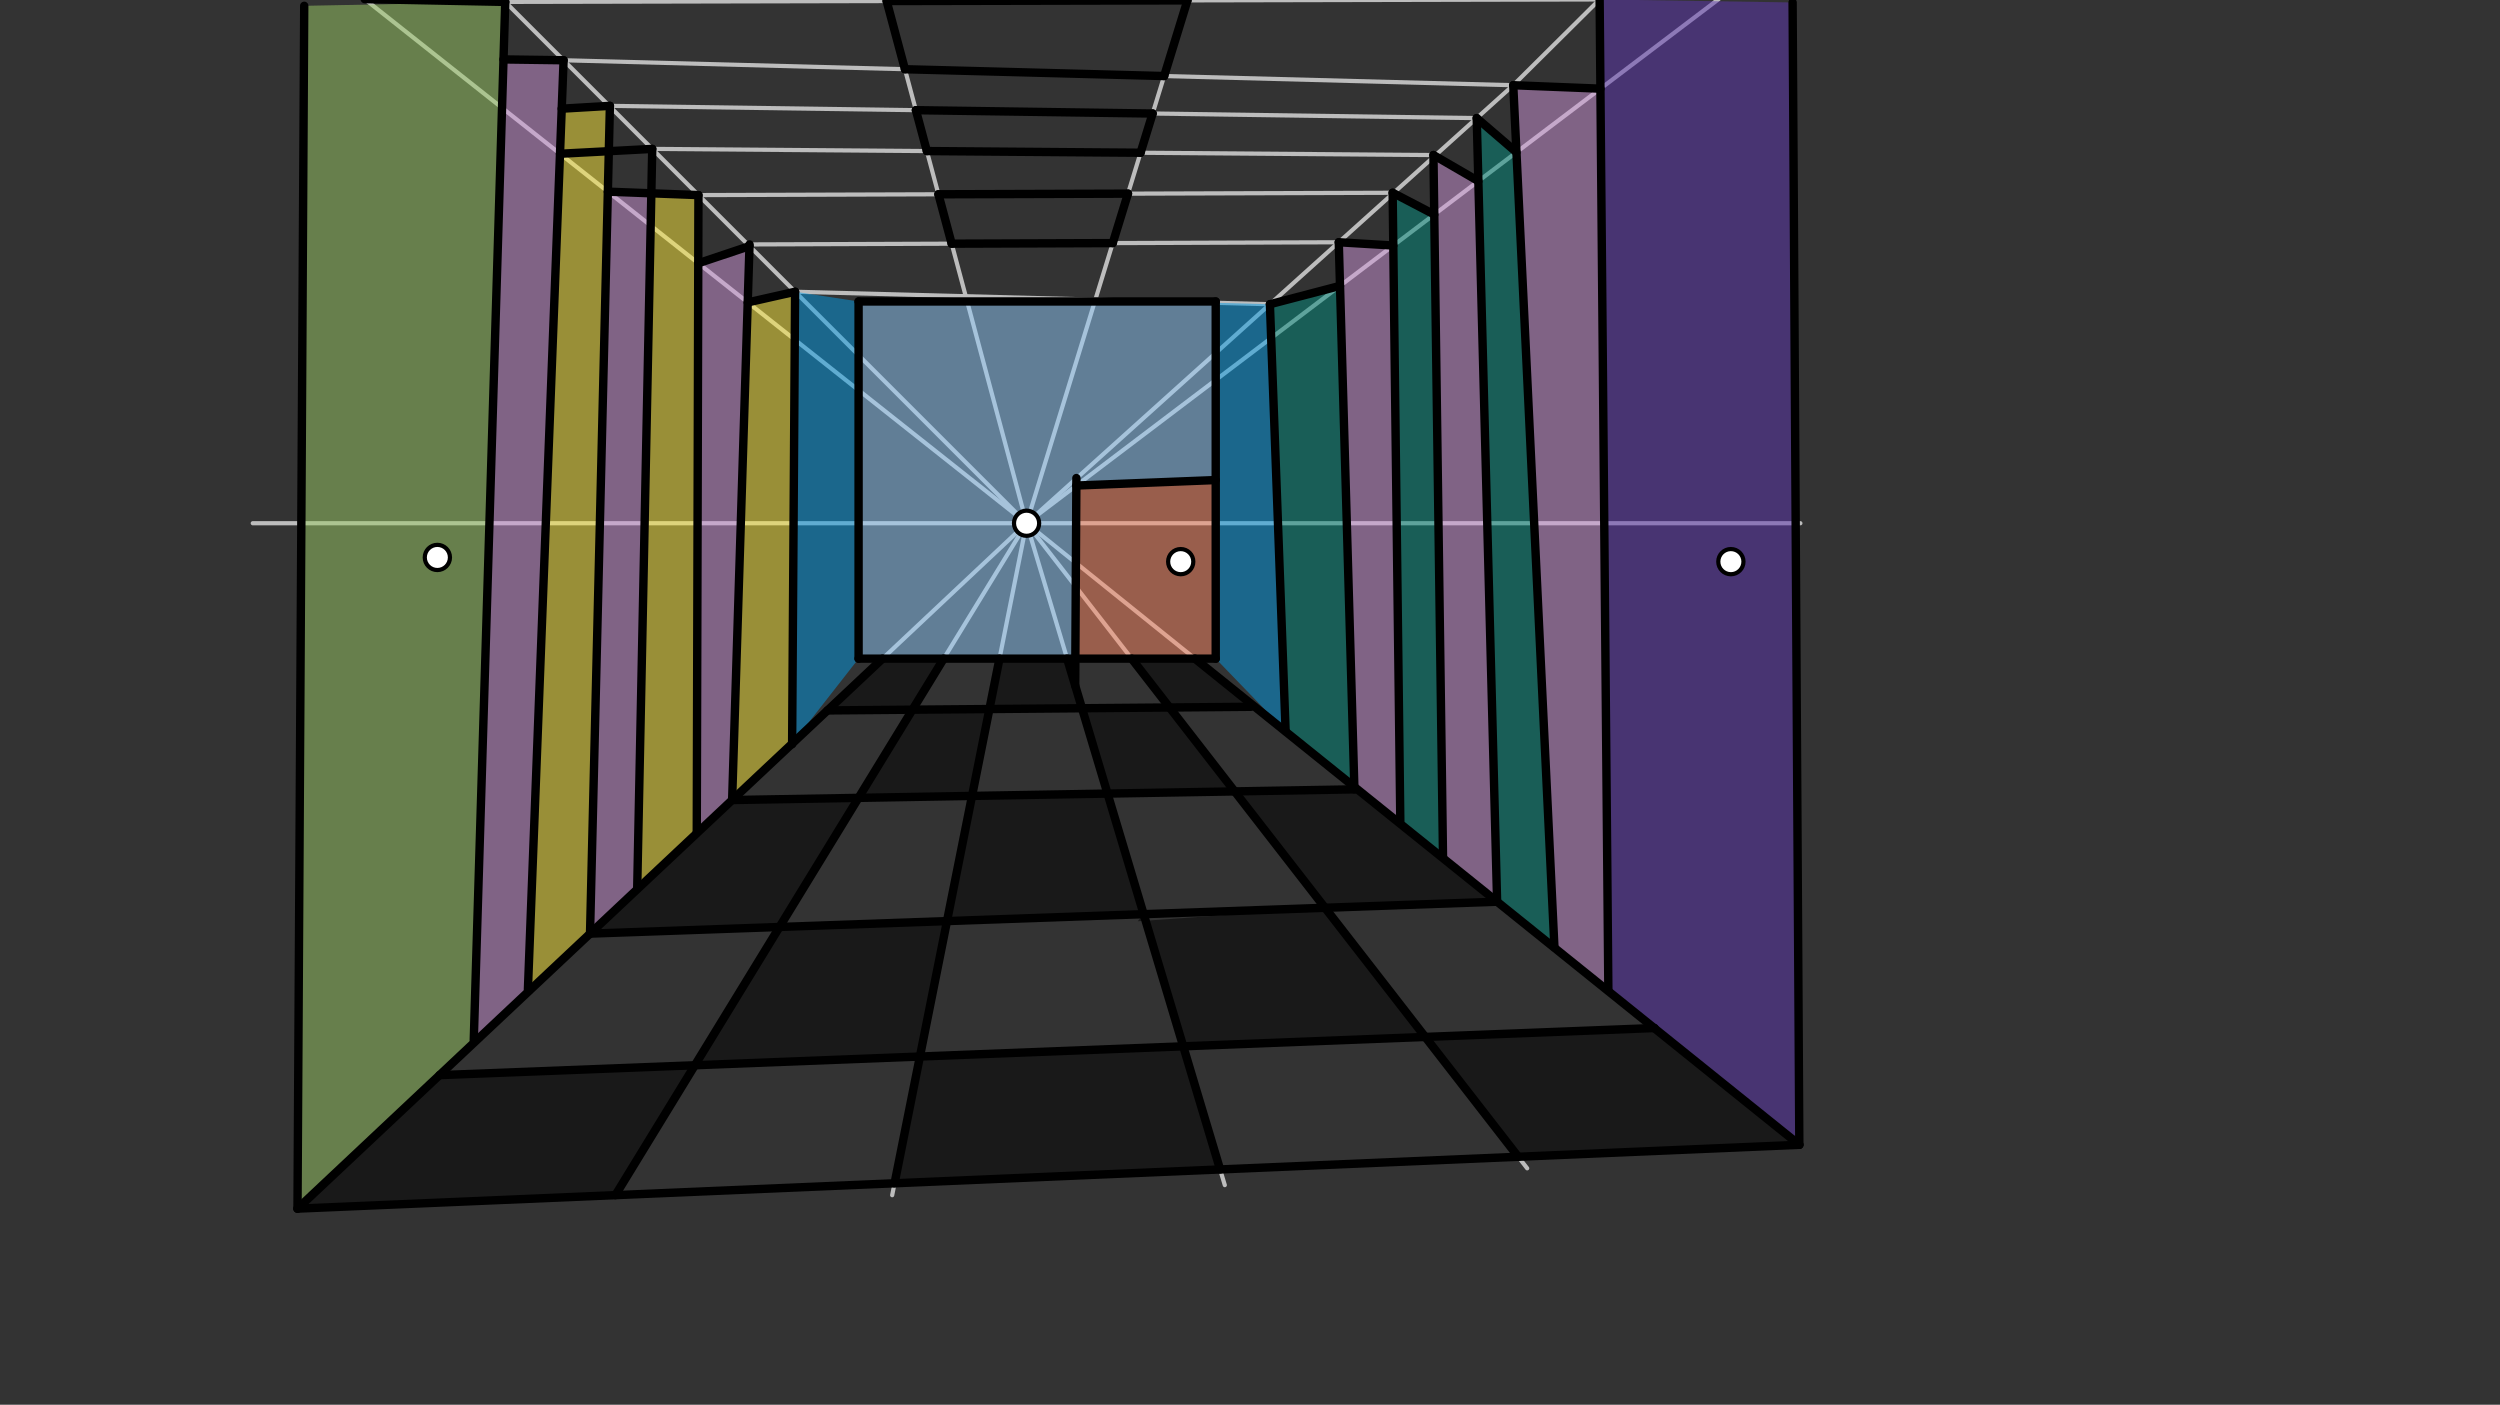 <svg xmlns="http://www.w3.org/2000/svg" class="svg--1it" height="100%" preserveAspectRatio="xMidYMid meet" viewBox="0 0 595.276 334.488" width="100%"><rect x="0" y="0" width="595.276" height="334.488" fill="#333333" stroke="none"/><defs><marker id="marker-arrow" markerHeight="16" markerUnits="userSpaceOnUse" markerWidth="24" orient="auto-start-reverse" refX="24" refY="4" viewBox="0 0 24 8"><path d="M 0 0 L 24 4 L 0 8 z" stroke="inherit"></path></marker></defs><g class="aux-layer--1FB"><g class="element--2qn"><line stroke="#BDBDBD" stroke-dasharray="none" stroke-linecap="round" stroke-width="1" x1="244.437" x2="60.186" y1="124.588" y2="124.588"></line></g><g class="element--2qn"><line stroke="#BDBDBD" stroke-dasharray="none" stroke-linecap="round" stroke-width="1" x1="244.438" x2="70.838" y1="124.588" y2="287.788"></line></g><g class="element--2qn"><line stroke="#BDBDBD" stroke-dasharray="none" stroke-linecap="round" stroke-width="1" x1="244.438" x2="146.394" y1="124.588" y2="284.805"></line></g><g class="element--2qn"><line stroke="#BDBDBD" stroke-dasharray="none" stroke-linecap="round" stroke-width="1" x1="244.437" x2="212.438" y1="124.588" y2="284.588"></line></g><g class="element--2qn"><line stroke="#BDBDBD" stroke-dasharray="none" stroke-linecap="round" stroke-width="1" x1="244.437" x2="291.637" y1="124.588" y2="282.187"></line></g><g class="element--2qn"><line stroke="#BDBDBD" stroke-dasharray="none" stroke-linecap="round" stroke-width="1" x1="244.437" x2="363.638" y1="124.588" y2="278.188"></line></g><g class="element--2qn"><line stroke="#BDBDBD" stroke-dasharray="none" stroke-linecap="round" stroke-width="1" x1="244.438" x2="428.438" y1="124.588" y2="272.588"></line></g><g class="element--2qn"><line stroke="#BDBDBD" stroke-dasharray="none" stroke-linecap="round" stroke-width="1" x1="244.438" x2="428.689" y1="124.588" y2="124.588"></line></g><g class="element--2qn"><line stroke="#BDBDBD" stroke-dasharray="none" stroke-linecap="round" stroke-width="1" x1="244.438" x2="134.196" y1="124.588" y2="14.346"></line></g><g class="element--2qn"><line stroke="#BDBDBD" stroke-dasharray="none" stroke-linecap="round" stroke-width="1" x1="244.437" x2="360.321" y1="124.588" y2="20.292"></line></g><g class="element--2qn"><line stroke="#BDBDBD" stroke-dasharray="none" stroke-linecap="round" stroke-width="1" x1="244.438" x2="205.554" y1="124.588" y2="-20.53"></line></g><g class="element--2qn"><line stroke="#BDBDBD" stroke-dasharray="none" stroke-linecap="round" stroke-width="1" x1="244.438" x2="288.62" y1="124.588" y2="-19.005"></line></g><g class="element--2qn"><line stroke="#BDBDBD" stroke-dasharray="none" stroke-linecap="round" stroke-width="1" x1="318.775" x2="178.471" y1="57.683" y2="58.202"></line></g><g class="element--2qn"><line stroke="#BDBDBD" stroke-dasharray="none" stroke-linecap="round" stroke-width="1" x1="166.304" x2="331.604" y1="46.454" y2="45.9"></line></g><g class="element--2qn"><line stroke="#BDBDBD" stroke-dasharray="none" stroke-linecap="round" stroke-width="1" x1="155.304" x2="341.319" y1="35.454" y2="36.92"></line></g><g class="element--2qn"><line stroke="#BDBDBD" stroke-dasharray="none" stroke-linecap="round" stroke-width="1" x1="351.621" x2="145.225" y1="28.123" y2="25.206"></line></g><g class="element--2qn"><line stroke="#BDBDBD" stroke-dasharray="none" stroke-linecap="round" stroke-width="1" x1="134.196" x2="120.304" y1="14.346" y2="0.454"></line></g><g class="element--2qn"><line stroke="#BDBDBD" stroke-dasharray="none" stroke-linecap="round" stroke-width="1" x1="360.321" x2="380.891" y1="20.292" y2="-0.133"></line></g><g class="element--2qn"><line stroke="#BDBDBD" stroke-dasharray="none" stroke-linecap="round" stroke-width="1" x1="134.196" x2="360.321" y1="14.346" y2="20.292"></line></g><g class="element--2qn"><line stroke="#BDBDBD" stroke-dasharray="none" stroke-linecap="round" stroke-width="1" x1="120.304" x2="380.891" y1="0.454" y2="-0.133"></line></g><g class="element--2qn"><line stroke="#BDBDBD" stroke-dasharray="none" stroke-linecap="round" stroke-width="1" x1="189.317" x2="302.379" y1="69.467" y2="72.44"></line></g><g class="element--2qn"><line stroke="#BDBDBD" stroke-dasharray="none" stroke-linecap="round" stroke-width="1" x1="244.438" x2="86.838" y1="124.588" y2="-0.213"></line></g><g class="element--2qn"><line stroke="#BDBDBD" stroke-dasharray="none" stroke-linecap="round" stroke-width="1" x1="244.438" x2="409.238" y1="124.588" y2="-0.213"></line></g></g><g class="main-layer--3Vd"><g class="element--2qn"><g fill="#00897B" opacity="0.5"><path d="M 302.379 72.44 L 306.116 174.063 L 322.5 187.953 L 319.072 68.068 L 302.379 72.44 Z" stroke="none"></path></g></g><g class="element--2qn"><g fill="#00897B" opacity="0.5"><path d="M 331.771 45.987 L 333.428 195.45 L 343.595 203.955 L 341.512 51.075 L 331.771 45.987 Z" stroke="none"></path></g></g><g class="element--2qn"><g fill="#00897B" opacity="0.5"><path d="M 356.478 214.707 L 351.621 28.123 L 361.084 36.254 L 370.125 225.553 L 356.478 214.707 Z" stroke="none"></path></g></g><g class="element--2qn"><g fill="#FFEB3B" opacity="0.5"><path d="M 133.753 25.881 L 125.702 235.567 L 140.491 222.307 L 145.225 25.206 L 133.753 25.881 Z" stroke="none"></path></g></g><g class="element--2qn"><g fill="#FFEB3B" opacity="0.5"><path d="M 166.304 46.454 L 155.089 46.028 L 151.729 211.326 L 165.906 198.157 L 166.304 46.454 Z" stroke="none"></path></g></g><g class="element--2qn"><g fill="#FFEB3B" opacity="0.5"><path d="M 189.317 69.467 L 178.038 72.008 L 174.328 190.497 L 188.611 177.07 L 189.317 69.467 Z" stroke="none"></path></g></g><g class="element--2qn"><g fill="#CE93D8" opacity="0.5"><path d="M 119.889 14.147 L 134.196 14.346 L 125.702 235.567 L 112.808 247.632 L 119.889 14.147 Z" stroke="none"></path></g></g><g class="element--2qn"><g fill="#CE93D8" opacity="0.5"><path d="M 144.734 45.634 L 155.089 46.028 L 151.729 211.326 L 140.491 222.307 L 144.734 45.634 Z" stroke="none"></path></g></g><g class="element--2qn"><g fill="#CE93D8" opacity="0.5"><path d="M 178.458 58.608 L 166.261 62.682 L 165.906 198.157 L 174.328 190.497 L 178.458 58.608 Z" stroke="none"></path></g></g><g class="element--2qn"><g fill="#CE93D8" opacity="0.5"><path d="M 318.775 57.683 L 322.5 187.953 L 333.428 195.45 L 331.757 58.462 L 318.775 57.683 Z" stroke="none"></path></g></g><g class="element--2qn"><g fill="#CE93D8" opacity="0.5"><path d="M 341.319 36.92 L 343.595 203.955 L 356.478 214.707 L 352.011 43.124 L 341.319 36.92 Z" stroke="none"></path></g></g><g class="element--2qn"><g fill="#CE93D8" opacity="0.5"><path d="M 360.321 20.292 L 370.125 225.553 L 382.964 235.557 L 381.078 21.113 L 360.321 20.292 Z" stroke="none"></path></g></g><g class="element--2qn"><g fill="#90CAF9" opacity="0.5"><path d="M 204.438 71.788 L 204.438 156.827 L 256.053 156.827 L 256.29 115.612 L 289.477 114.307 L 289.477 72.101 L 204.438 71.788 Z" stroke="none"></path></g></g><g class="element--2qn"><g fill="#FF8A65" opacity="0.5"><path d="M 256.29 115.612 L 256.053 156.827 L 284.519 156.827 L 289.477 156.827 L 289.477 114.307 L 256.29 115.612 Z" stroke="none"></path></g></g><g class="element--2qn"><g fill="#9CCC65" opacity="0.5"><path d="M 70.838 287.787 L 112.808 247.632 L 120.304 0.454 L 72.438 1.387 L 70.838 287.787 Z" stroke="none"></path></g></g><g class="element--2qn"><g fill="#5E35B1" opacity="0.5"><path d="M 428.438 272.588 L 382.964 235.557 L 380.891 -0.133 L 426.838 0.587 L 428.438 272.588 Z" stroke="none"></path></g></g><g class="element--2qn"><g fill="#000000" opacity="0.5"><path d="M 104.651 256 L 70.838 287.787 L 146.538 284.57 L 165.463 253.643 L 104.651 256 Z" stroke="none"></path></g></g><g class="element--2qn"><g fill="#000000" opacity="0.5"><path d="M 213.006 281.745 L 219.042 251.566 L 281.739 249.135 L 290.518 278.45 L 213.006 281.745 Z" stroke="none"></path></g></g><g class="element--2qn"><g fill="#000000" opacity="0.5"><path d="M 339.358 246.902 L 361.5 275.433 L 428.438 272.588 L 393.876 244.788 L 339.358 246.902 Z" stroke="none"></path></g></g><g class="element--2qn"><g fill="#000000" opacity="0.5"><path d="M 185.61 220.72 L 165.463 253.643 L 219.042 251.566 L 225.492 219.316 L 185.61 220.72 Z" stroke="none"></path></g></g><g class="element--2qn"><g fill="#000000" opacity="0.5"><path d="M 272.315 217.669 L 281.739 249.135 L 339.358 246.902 L 315.493 216.149 L 270.891 219.367 Z" stroke="none"></path></g></g><g class="element--2qn"><g fill="#000000" opacity="0.5"><path d="M 174.328 190.497 L 140.491 222.307 L 185.61 220.72 L 204.421 189.98 L 174.328 190.497 Z" stroke="none"></path></g></g><g class="element--2qn"><g fill="#000000" opacity="0.5"><path d="M 231.452 189.516 L 225.492 219.316 L 272.315 217.669 L 263.717 188.962 L 231.452 189.516 Z" stroke="none"></path></g></g><g class="element--2qn"><g fill="#000000" opacity="0.5"><path d="M 322.5 187.953 L 356.478 214.707 L 315.493 216.149 L 293.991 188.442 L 322.5 187.953 Z" stroke="none"></path></g></g><g class="element--2qn"><g fill="#000000" opacity="0.5"><path d="M 257.631 168.64 L 263.717 188.962 L 293.991 188.442 L 278.485 168.461 L 257.631 168.64 Z" stroke="none"></path></g></g><g class="element--2qn"><g fill="#000000" opacity="0.5"><path d="M 217.268 168.987 L 204.421 189.98 L 231.452 189.516 L 235.589 168.829 L 217.268 168.987 Z" stroke="none"></path></g></g><g class="element--2qn"><g fill="#000000" opacity="0.5"><path d="M 210.144 156.827 L 197.024 169.16 L 217.268 168.987 L 224.709 156.827 L 210.144 156.827 Z" stroke="none"></path></g></g><g class="element--2qn"><g fill="#000000" opacity="0.5"><path d="M 235.589 168.829 L 237.99 156.827 L 256.053 156.827 L 256.053 156.827 L 257.631 168.64 L 235.589 168.829 Z" stroke="none"></path></g></g><g class="element--2qn"><g fill="#000000" opacity="0.5"><path d="M 284.519 156.827 L 297.841 168.295 L 278.485 168.461 L 269.457 156.827 L 284.519 156.827 Z" stroke="none"></path></g></g><g class="element--2qn"><g fill="#039BE5" opacity="0.5"><path d="M 204.438 71.788 L 204.438 156.827 L 188.611 177.07 L 189.317 69.467 L 204.438 71.788 Z" stroke="none"></path></g></g><g class="element--2qn"><g fill="#039BE5" opacity="0.5"><path d="M 306.116 174.063 L 289.477 156.827 L 289.477 72.101 L 302.379 72.44 L 306.891 174.867 Z" stroke="none"></path></g></g><g class="element--2qn"><line stroke="#000000" stroke-dasharray="none" stroke-linecap="round" stroke-width="2" x1="204.438" x2="204.438" y1="71.788" y2="156.827"></line></g><g class="element--2qn"><line stroke="#000000" stroke-dasharray="none" stroke-linecap="round" stroke-width="2" x1="204.438" x2="289.477" y1="156.827" y2="156.827"></line></g><g class="element--2qn"><line stroke="#000000" stroke-dasharray="none" stroke-linecap="round" stroke-width="2" x1="289.477" x2="289.477" y1="156.827" y2="71.788"></line></g><g class="element--2qn"><line stroke="#000000" stroke-dasharray="none" stroke-linecap="round" stroke-width="2" x1="289.477" x2="204.438" y1="71.788" y2="71.788"></line></g><g class="element--2qn"><line stroke="#000000" stroke-dasharray="none" stroke-linecap="round" stroke-width="2" x1="70.838" x2="428.438" y1="287.788" y2="272.588"></line></g><g class="element--2qn"><line stroke="#000000" stroke-dasharray="none" stroke-linecap="round" stroke-width="2" x1="210.144" x2="70.838" y1="156.827" y2="287.788"></line></g><g class="element--2qn"><line stroke="#000000" stroke-dasharray="none" stroke-linecap="round" stroke-width="2" x1="224.709" x2="146.538" y1="156.827" y2="284.57"></line></g><g class="element--2qn"><line stroke="#000000" stroke-dasharray="none" stroke-linecap="round" stroke-width="2" x1="237.99" x2="213.006" y1="156.827" y2="281.745"></line></g><g class="element--2qn"><line stroke="#000000" stroke-dasharray="none" stroke-linecap="round" stroke-width="2" x1="254.093" x2="290.518" y1="156.827" y2="278.45"></line></g><g class="element--2qn"><line stroke="#000000" stroke-dasharray="none" stroke-linecap="round" stroke-width="2" x1="269.457" x2="361.5" y1="156.827" y2="275.433"></line></g><g class="element--2qn"><line stroke="#000000" stroke-dasharray="none" stroke-linecap="round" stroke-width="2" x1="284.519" x2="428.438" y1="156.827" y2="272.588"></line></g><g class="element--2qn"><line stroke="#000000" stroke-dasharray="none" stroke-linecap="round" stroke-width="2" x1="104.651" x2="393.972" y1="256" y2="244.784"></line></g><g class="element--2qn"><line stroke="#000000" stroke-dasharray="none" stroke-linecap="round" stroke-width="2" x1="140.491" x2="356.478" y1="222.307" y2="214.707"></line></g><g class="element--2qn"><line stroke="#000000" stroke-dasharray="none" stroke-linecap="round" stroke-width="2" x1="174.328" x2="322.5" y1="190.497" y2="187.953"></line></g><g class="element--2qn"><line stroke="#000000" stroke-dasharray="none" stroke-linecap="round" stroke-width="2" x1="197.024" x2="297.841" y1="169.16" y2="168.295"></line></g><g class="element--2qn"><line stroke="#000000" stroke-dasharray="none" stroke-linecap="round" stroke-width="2" x1="218.084" x2="274.454" y1="26.236" y2="27.032"></line></g><g class="element--2qn"><line stroke="#000000" stroke-dasharray="none" stroke-linecap="round" stroke-width="2" x1="220.692" x2="271.581" y1="35.969" y2="36.37"></line></g><g class="element--2qn"><line stroke="#000000" stroke-dasharray="none" stroke-linecap="round" stroke-width="2" x1="223.45" x2="268.584" y1="46.262" y2="46.111"></line></g><g class="element--2qn"><line stroke="#000000" stroke-dasharray="none" stroke-linecap="round" stroke-width="2" x1="226.602" x2="264.962" y1="58.024" y2="57.882"></line></g><g class="element--2qn"><line stroke="#000000" stroke-dasharray="none" stroke-linecap="round" stroke-width="2" x1="215.471" x2="211.121" y1="16.483" y2="0.249"></line></g><g class="element--2qn"><line stroke="#000000" stroke-dasharray="none" stroke-linecap="round" stroke-width="2" x1="211.121" x2="282.745" y1="0.249" y2="0.088"></line></g><g class="element--2qn"><line stroke="#000000" stroke-dasharray="none" stroke-linecap="round" stroke-width="2" x1="274.454" x2="271.581" y1="27.032" y2="36.37"></line></g><g class="element--2qn"><line stroke="#000000" stroke-dasharray="none" stroke-linecap="round" stroke-width="2" x1="218.084" x2="220.692" y1="26.236" y2="35.969"></line></g><g class="element--2qn"><line stroke="#000000" stroke-dasharray="none" stroke-linecap="round" stroke-width="2" x1="223.45" x2="226.602" y1="46.262" y2="58.024"></line></g><g class="element--2qn"><line stroke="#000000" stroke-dasharray="none" stroke-linecap="round" stroke-width="2" x1="264.962" x2="268.584" y1="57.882" y2="46.111"></line></g><g class="element--2qn"><line stroke="#000000" stroke-dasharray="none" stroke-linecap="round" stroke-width="2" x1="282.745" x2="277.201" y1="0.088" y2="18.106"></line></g><g class="element--2qn"><line stroke="#000000" stroke-dasharray="none" stroke-linecap="round" stroke-width="2" x1="215.471" x2="277.201" y1="16.483" y2="18.106"></line></g><g class="element--2qn"><line stroke="#000000" stroke-dasharray="none" stroke-linecap="round" stroke-width="2" x1="166.304" x2="165.906" y1="46.454" y2="198.157"></line></g><g class="element--2qn"><line stroke="#000000" stroke-dasharray="none" stroke-linecap="round" stroke-width="2" x1="256.016" x2="256.3" y1="163.246" y2="113.832"></line></g><g class="element--2qn"><line stroke="#000000" stroke-dasharray="none" stroke-linecap="round" stroke-width="2" x1="256.29" x2="289.477" y1="115.612" y2="114.307"></line></g><g class="element--2qn"><line stroke="#000000" stroke-dasharray="none" stroke-linecap="round" stroke-width="2" x1="155.304" x2="151.729" y1="35.454" y2="211.326"></line></g><g class="element--2qn"><line stroke="#000000" stroke-dasharray="none" stroke-linecap="round" stroke-width="2" x1="145.225" x2="140.491" y1="25.206" y2="222.307"></line></g><g class="element--2qn"><line stroke="#000000" stroke-dasharray="none" stroke-linecap="round" stroke-width="2" x1="134.196" x2="125.702" y1="14.346" y2="235.567"></line></g><g class="element--2qn"><line stroke="#000000" stroke-dasharray="none" stroke-linecap="round" stroke-width="2" x1="120.304" x2="112.808" y1="0.454" y2="247.632"></line></g><g class="element--2qn"><line stroke="#000000" stroke-dasharray="none" stroke-linecap="round" stroke-width="2" x1="178.471" x2="174.328" y1="58.202" y2="190.497"></line></g><g class="element--2qn"><line stroke="#000000" stroke-dasharray="none" stroke-linecap="round" stroke-width="2" x1="189.317" x2="188.61" y1="69.467" y2="177.21"></line></g><g class="element--2qn"><line stroke="#000000" stroke-dasharray="none" stroke-linecap="round" stroke-width="2" x1="302.379" x2="306.116" y1="72.44" y2="174.063"></line></g><g class="element--2qn"><line stroke="#000000" stroke-dasharray="none" stroke-linecap="round" stroke-width="2" x1="318.775" x2="322.5" y1="57.683" y2="187.953"></line></g><g class="element--2qn"><line stroke="#000000" stroke-dasharray="none" stroke-linecap="round" stroke-width="2" x1="331.604" x2="333.428" y1="45.9" y2="195.45"></line></g><g class="element--2qn"><line stroke="#000000" stroke-dasharray="none" stroke-linecap="round" stroke-width="2" x1="341.319" x2="343.595" y1="36.92" y2="203.955"></line></g><g class="element--2qn"><line stroke="#000000" stroke-dasharray="none" stroke-linecap="round" stroke-width="2" x1="351.621" x2="356.478" y1="28.123" y2="214.707"></line></g><g class="element--2qn"><line stroke="#000000" stroke-dasharray="none" stroke-linecap="round" stroke-width="2" x1="360.321" x2="370.125" y1="20.292" y2="225.553"></line></g><g class="element--2qn"><line stroke="#000000" stroke-dasharray="none" stroke-linecap="round" stroke-width="2" x1="380.891" x2="382.964" y1="-0.133" y2="235.557"></line></g><g class="element--2qn"><line stroke="#000000" stroke-dasharray="none" stroke-linecap="round" stroke-width="2" x1="70.838" x2="72.438" y1="287.787" y2="1.387"></line></g><g class="element--2qn"><line stroke="#000000" stroke-dasharray="none" stroke-linecap="round" stroke-width="2" x1="428.438" x2="426.838" y1="272.588" y2="0.587"></line></g><g class="element--2qn"><line stroke="#000000" stroke-dasharray="none" stroke-linecap="round" stroke-width="2" x1="120.304" x2="86.838" y1="0.454" y2="-0.213"></line></g><g class="element--2qn"><line stroke="#000000" stroke-dasharray="none" stroke-linecap="round" stroke-width="2" x1="134.196" x2="119.889" y1="14.346" y2="14.147"></line></g><g class="element--2qn"><line stroke="#000000" stroke-dasharray="none" stroke-linecap="round" stroke-width="2" x1="155.304" x2="133.341" y1="35.454" y2="36.612"></line></g><g class="element--2qn"><line stroke="#000000" stroke-dasharray="none" stroke-linecap="round" stroke-width="2" x1="145.225" x2="133.749" y1="25.206" y2="25.881"></line></g><g class="element--2qn"><line stroke="#000000" stroke-dasharray="none" stroke-linecap="round" stroke-width="2" x1="166.304" x2="144.734" y1="46.454" y2="45.634"></line></g><g class="element--2qn"><line stroke="#000000" stroke-dasharray="none" stroke-linecap="round" stroke-width="2" x1="178.458" x2="166.261" y1="58.608" y2="62.682"></line></g><g class="element--2qn"><line stroke="#000000" stroke-dasharray="none" stroke-linecap="round" stroke-width="2" x1="189.317" x2="178.038" y1="69.467" y2="72.008"></line></g><g class="element--2qn"><line stroke="#000000" stroke-dasharray="none" stroke-linecap="round" stroke-width="2" x1="302.379" x2="319.072" y1="72.44" y2="68.068"></line></g><g class="element--2qn"><line stroke="#000000" stroke-dasharray="none" stroke-linecap="round" stroke-width="2" x1="318.775" x2="331.757" y1="57.683" y2="58.462"></line></g><g class="element--2qn"><line stroke="#000000" stroke-dasharray="none" stroke-linecap="round" stroke-width="2" x1="331.604" x2="341.512" y1="45.9" y2="51.075"></line></g><g class="element--2qn"><line stroke="#000000" stroke-dasharray="none" stroke-linecap="round" stroke-width="2" x1="341.319" x2="352.011" y1="36.92" y2="43.124"></line></g><g class="element--2qn"><line stroke="#000000" stroke-dasharray="none" stroke-linecap="round" stroke-width="2" x1="351.621" x2="361.084" y1="28.123" y2="36.254"></line></g><g class="element--2qn"><line stroke="#000000" stroke-dasharray="none" stroke-linecap="round" stroke-width="2" x1="360.321" x2="381.078" y1="20.292" y2="21.113"></line></g><g class="element--2qn"><circle cx="244.438" cy="124.588" r="3" stroke="#000000" stroke-width="1" fill="#ffffff"></circle>}</g><g class="element--2qn"><circle cx="281.141" cy="133.734" r="3" stroke="#000000" stroke-width="1" fill="#ffffff"></circle>}</g><g class="element--2qn"><circle cx="412.141" cy="133.734" r="3" stroke="#000000" stroke-width="1" fill="#ffffff"></circle>}</g><g class="element--2qn"><circle cx="104.141" cy="132.734" r="3" stroke="#000000" stroke-width="1" fill="#ffffff"></circle>}</g></g><g class="snaps-layer--2PT"></g><g class="temp-layer--rAP"></g></svg>